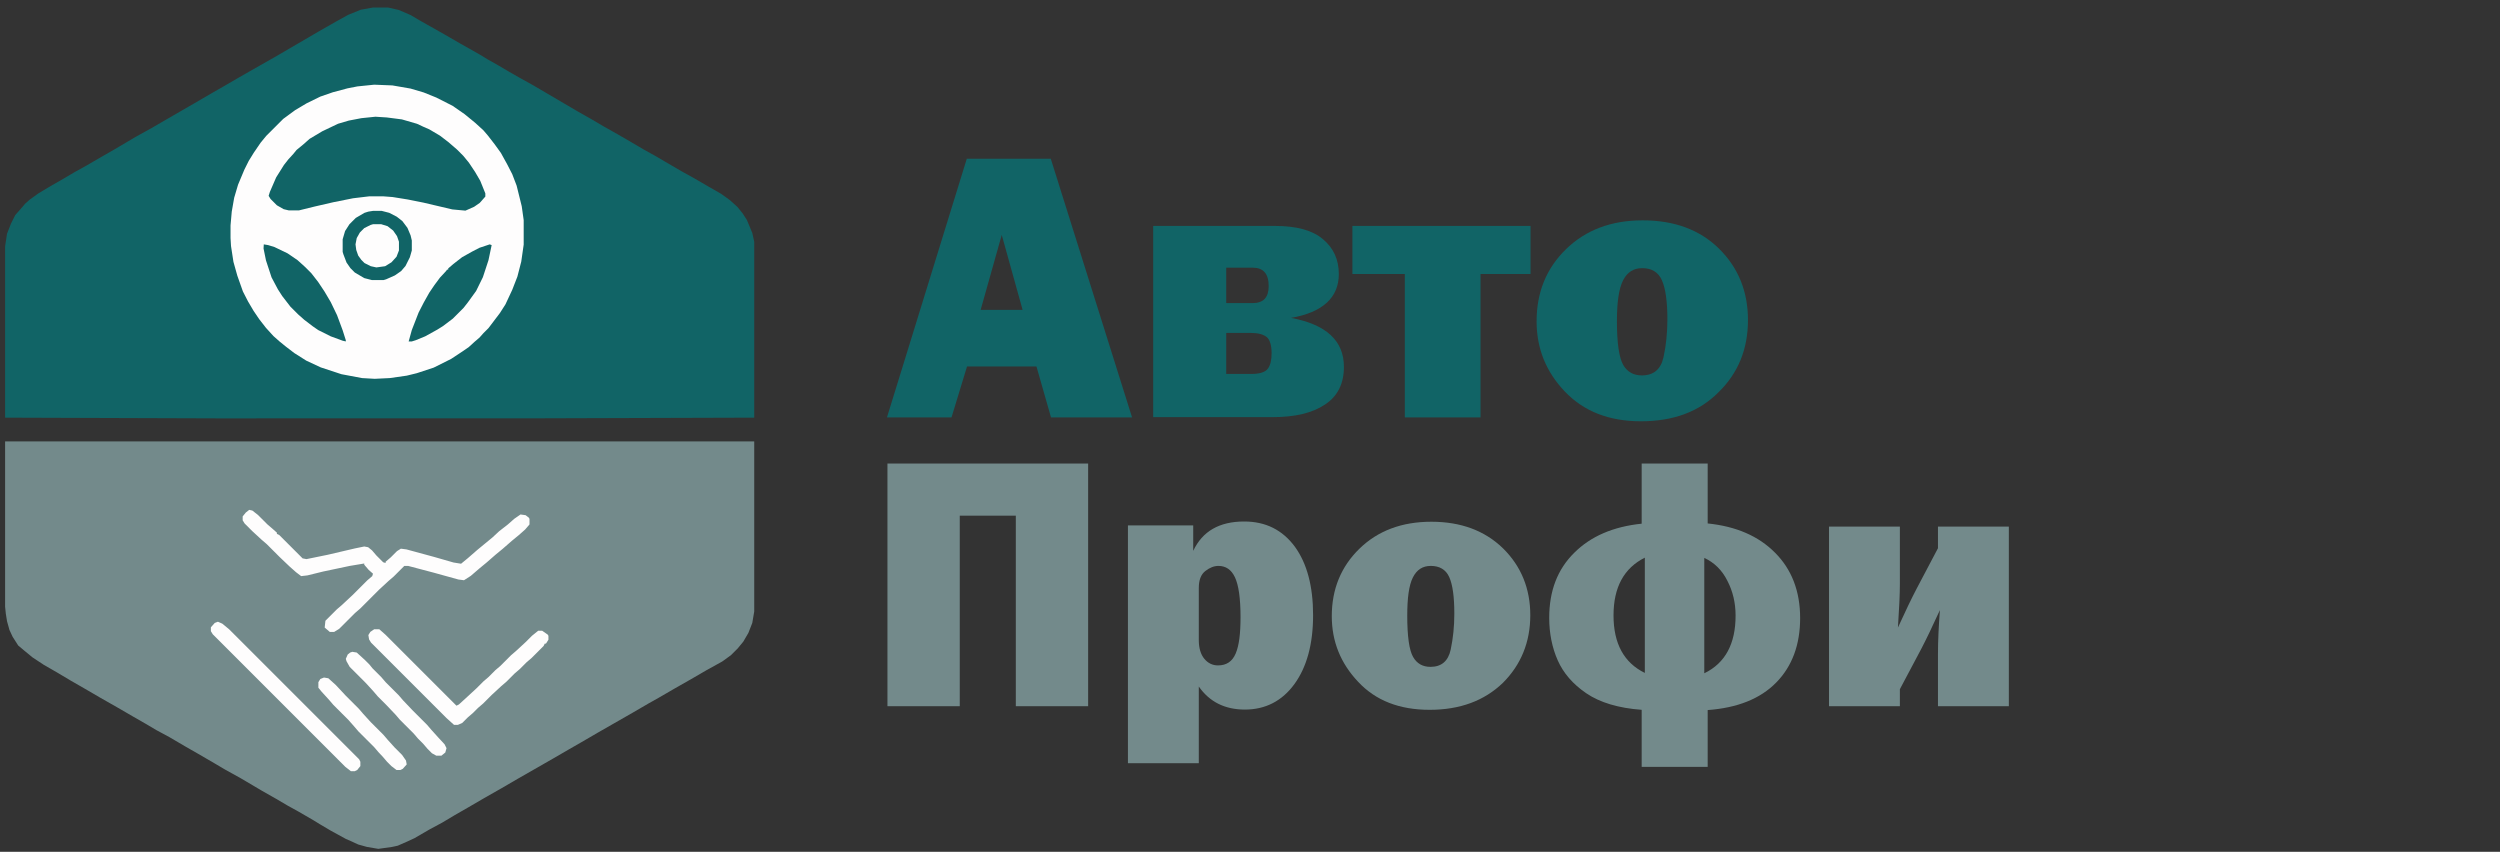 <?xml version="1.0" encoding="utf-8"?>
<!-- Generator: Adobe Illustrator 28.2.0, SVG Export Plug-In . SVG Version: 6.00 Build 0)  -->
<svg version="1.1" id="Layer_1" xmlns="http://www.w3.org/2000/svg" xmlns:xlink="http://www.w3.org/1999/xlink" x="0px" y="0px"
	 viewBox="0 0 1030.2 351" style="enable-background:new 0 0 1030.2 351;" xml:space="preserve">
<rect x="0" y="0" width="1030.2" height="351" fill="#333333" stroke="none"/>
<style type="text/css">
	.st0{fill:#116466;}
	.st1{fill:#738A8B;}
	.st2{fill:#FEFDFD;}
</style>
<path class="st0" d="M153.7,3.1h6.2l4.4,1l4.9,2.1l3.9,2.3l10.1,5.7l6.2,3.6l4.1,2.3l4.9,2.8l2.6,1.6l4.1,2.3l4.4,2.6l4.9,2.8
	l4.7,2.6l3.6,2.1l15.5,9.1l6,3.4l4.4,2.6l4.1,2.3l5.4,3.1l7.5,4.4l4.7,2.6l3.9,2.3l6.7,3.9l4.7,2.6l6.2,3.6l5.4,3.1l3.6,2.6l3.1,2.8
	l2.1,2.6l1.8,2.8L310,96l0.8,3.6v72.5l-94.5,0.3H88.8l-86.7-0.3v-70.6l0.8-5.2l1.6-4.1l1.8-3.6L8.6,86l1.8-2.1l1.8-1.6l3.6-2.6
	l5.2-3.1l5.4-3.1l4.4-2.6l4.7-2.6l6.2-3.6l5.4-3.1l8.8-5.2l6.5-3.6l6.2-3.6l11.6-6.7l6.7-3.9l5.4-3.1l6.2-3.6l4.9-2.8l10.9-6.2
	l17.3-10.1l7.2-4.1l4.7-2.6l5.2-2.1L153.7,3.1z"/>
<path class="st1" d="M2.1,181.9h308.7V252l-0.8,4.7l-1.6,4.1l-2.1,3.6l-2.3,2.8l-2.8,2.8l-3.6,2.6l-6.5,3.6l-6.2,3.6l-7.2,4.1
	l-6.2,3.6l-4.1,2.3l-6.7,3.9l-14.5,8.3l-6.7,3.9l-5.4,3.1l-6.2,3.6l-14.5,8.3l-6.7,3.9l-7.2,4.1l-6.7,3.9l-5.4,3.1l-5.2,3.1
	l-5.2,2.8l-6.2,3.6l-2.8,1.3l-4.1,1.8l-2.3,0.5l-5.7,0.8l-4.7-0.8l-3.6-1l-2.8-1.3l-2.3-1l-6.2-3.4l-4.4-2.6l-2.6-1.6l-6.2-3.6
	l-4.7-2.6l-4.4-2.6l-6-3.4l-8.8-5.2l-6.5-3.6l-4.4-2.6l-6.7-3.9l-4.9-2.8l-7-4.1l-5.2-2.8l-4.4-2.6l-5.4-3.1l-6.2-3.6l-7.2-4.1
	l-6.7-3.9l-5.4-3.1l-5.7-3.4l-5.4-3.1l-4.7-3.1l-3.4-2.8L7.5,266l-2.3-3.6l-1.3-2.8l-1-3.6l-0.5-3.1L2.1,250V181.9z"/>
<path class="st2" d="M154.2,34.9l7.5,0.3l7.5,1.3l5.4,1.6l5.2,2.1l6.7,3.4l4.9,3.4l4.4,3.6l3.4,3.1l1.8,2.1l2.8,3.6l2.6,3.6l2.6,4.7
	l2.1,4.1l1.8,4.7L215,85l0.8,5.7v10.1l-1,7l-1.6,6.2l-2.1,5.4l-2.8,6L206,129l-4.7,6.2l-2.1,2.1l-1.6,1.8l-2.1,1.8l-2.3,2.1
	l-2.6,1.8l-4.7,3.1l-7.2,3.6l-7,2.3l-4.1,1l-7,1l-6.2,0.3l-5.2-0.3l-8.5-1.6l-8.5-2.8l-6-2.8l-4.9-3.1l-3.4-2.6l-2.6-2.1l-2.6-2.3
	l-3.1-3.4l-2.8-3.6l-2.3-3.4l-2.3-3.9l-2.1-4.1l-2.3-6.5l-1.6-5.7l-1-6.5L95,98.1v-5.2l0.5-5.7l1-5.7l1.6-5.4l2.6-6.2l1.8-3.6
	l2.1-3.4l2.8-4.1l2.3-2.8l7-7l4.9-3.6l4.7-2.8l5.7-2.8l5.2-1.8l6-1.6l4.1-0.8L154.2,34.9z"/>
<path class="st0" d="M154.7,48.1l4.7,0.3l6.2,0.8l6.2,1.8l2.8,1.3l2.3,1l4.4,2.6l3.4,2.6l3.6,3.1l2.6,2.6l2.3,2.8l2.6,3.9l2.1,3.6
	l2.1,5.2V81l-2.3,2.6l-2.3,1.6l-3.6,1.6l-5.4-0.5l-11.9-2.8l-6.5-1.3l-6.2-1l-3.9-0.3h-5.7l-6.7,0.8l-8,1.6l-7.8,1.8l-6.5,1.6H119
	l-2.1-0.5l-2.8-1.6l-2.6-2.6l-0.8-1.3l0.5-1.6l2.6-6L117,68l1.8-2.3l2.1-2.3l1.3-1.6l2.8-2.3l2.6-2.3l5.2-3.1l6.5-3.1l4.4-1.3l5.2-1
	L154.7,48.1z"/>
<path class="st2" d="M102.7,210.1l1.3,0.3l2.3,1.8l3.9,3.9l2.1,1.8l1.8,1.6v0.5l1,0.5l9.6,9.6l1.6,0.3l8.8-1.8l11.1-2.6l3.9-0.8
	l1.6,0.3l1.6,1.3l1.8,2.1l2.8,2.8l1,0.3v-0.5l2.1-1.8l2.6-2.6l1.6-1l2.3,0.3l11.4,3.1l8,2.3l3.1,0.5l2.8-2.3l3.9-3.4l3.4-2.8
	l2.8-2.3l2.8-2.6l3.6-2.8l2.6-2.3l2.6-1.8l2.1,0.3l1.3,1l0.3,0.5v2.3l-1.8,2.1l-2.6,2.3l-2.8,2.3l-3.9,3.4l-2.8,2.3l-3.9,3.4
	l-2.8,2.3l-3.6,3.1l-2.8,1.8l-2.3-0.3l-10.1-2.8l-10.6-2.8h-1.6l-4.4,4.4l-2.1,1.8l-3.9,3.6l-7.8,7.8l-2.1,1.8l-6.5,6.5l-2.1,1.3
	h-1.8l-2.1-1.8l0.3-2.8l4.7-4.7l2.1-1.8l4.4-4.1l6-6l2.1-1.8l0.3-1l-1.8-1.6l-1.8-2.1v-0.5l-6,1l-10.9,2.3l-6.5,1.6l-2.6,0.3
	l-2.1-1.6l-2.6-2.3l-4.1-3.9l-5.4-5.4l-2.1-1.8l-3.9-3.6l-3.1-3.1l-0.8-1.3v-1.6l1.3-1.6L102.7,210.1z"/>
<path class="st0" d="M153.7,86.9h3.6l3.1,0.8l3.1,1.6l2.3,1.8l2.1,2.8l1.3,3.1l0.5,2.1v4.1l-0.8,2.8l-1.8,3.6l-1.8,2.1l-2.6,1.8
	l-3.6,1.6l-1,0.3h-4.9l-3.1-0.8l-3.9-2.3l-1.8-1.8l-1.6-2.3l-1.3-3.4l-0.3-1v-5.2l1-3.4l1.8-2.8l2.6-2.6l3.6-2.1l1.6-0.5L153.7,86.9
	z"/>
<path class="st2" d="M154.2,259.3h2.1l2.6,2.3l29.2,29.2l1-0.5l3.4-3.1l3.9-3.6l2.8-2.8l2.1-1.8l2.8-2.8l2.1-1.8l4.4-4.4l2.1-1.8
	l3.9-3.6l2.6-2.6l2.6-2.1h1.6l2.3,1.6l0.3,0.5v1.6l-1,1.6h-0.5l-0.5,1l-4.9,4.9l-2.1,1.8l-2.8,2.8l-2.1,1.8l-3.4,3.4l-2.1,1.8
	l-3.9,3.6l-3.6,3.6l-2.1,1.8l-2.1,2.1l-2.1,1.8l-2.3,2.3l-1.8,0.8h-1.6l-3.1-2.8l-31.1-31.1l-0.8-1.3l-0.3-1.8l0.8-1.3L154.2,259.3z
	"/>
<path class="st0" d="M108.7,100.7l1.8,0.3l2.6,0.8l5.4,2.6l4.1,2.8l3.1,2.8l2.6,2.6l2.8,3.6l2.6,3.9l2.6,4.4l2.6,5.4l2.3,6.2
	l1.3,4.1v0.5l-1.3-0.3l-4.9-1.8l-5.2-2.6l-2.3-1.6l-3.4-2.6l-2.6-2.3l-3.1-3.1l-3.4-4.4l-1.8-2.8l-2.6-4.9l-2.3-7l-1-4.9
	L108.7,100.7L108.7,100.7z"/>
<path class="st0" d="M201.8,100.7l0.8,0.3l-1.3,6.2l-2.3,7l-2.8,5.7l-3.4,4.7l-1.8,2.3l-4.4,4.4l-4.1,3.1l-2.6,1.6l-4.7,2.6
	l-3.9,1.6l-1.6,0.5h-1.3l1.3-4.7l2.8-7.2l2.1-4.1l2.3-4.1l2.1-3.1l2.3-3.1l2.6-2.8l0.3-0.5h0.5v-0.5l2.1-1.8l3.6-2.8l4.1-2.3
	l3.1-1.6L201.8,100.7z"/>
<path class="st2" d="M89.8,256.2l1.8,0.8l2.8,2.3l53.6,53.6l0.5,1v1.8l-1.3,1.6l-1,0.5h-1.6l-2.3-1.8l-54.6-54.6l-0.8-1.3v-1.6
	l1.6-1.8L89.8,256.2z"/>
<path class="st2" d="M145.2,268.6l1.8,0.3l3.4,3.1l1.8,1.8l1.3,1.6l3.6,3.6l1.8,2.1l5.4,5.4l1.8,2.1l3.9,4.1l6,6l1.8,2.1l2.8,3.1
	l2.6,2.8l0.8,1.6l-0.5,1.8l-1.6,1.3h-2.1l-1.8-1l-1.8-1.8l-1.8-2.1l-2.1-2.1l-1.8-2.1l-5.7-5.7l-1.8-2.1l-3.9-4.1l-3.4-3.4l-1.8-2.1
	l-3.1-3.4l-6.7-6.7l-1.3-2.3l-0.3-1l0.8-1.8l1-0.8L145.2,268.6z"/>
<path class="st2" d="M133.5,279.2l1.8,0.3l3.1,2.8l4.1,4.4l5.4,5.4l1.8,2.1l3.1,3.4l5.2,5.2l1.8,2.1l2.8,3.1l3.1,3.1l1.6,2.3
	l0.3,1.6l-1.6,1.8l-1,0.5h-1.6l-2.1-1.6l-1.8-1.8l-1.8-2.1L156,310l-1.8-2.1l-6.5-6.5l-1.8-2.1l-2.3-2.6l-6.2-6.2l-1.8-2.1l-3.1-3.4
	l-1.3-1.6v-2.3l0.8-1.3L133.5,279.2z"/>
<path class="st2" d="M153.7,92.4h3.4l2.6,0.8L162,95l1.6,2.3l0.8,2.3v3.6l-1,2.6l-2.1,2.3l-2.6,1.6l-3.6,0.5l-2.3-0.5l-2.6-1.3
	l-1.3-1.3l-1.3-1.8l-0.8-2.3l-0.3-2.3l0.5-2.6l1.3-2.3l1.8-1.8l2.6-1.3L153.7,92.4z"/>
<g>
	<path class="st0" d="M433.1,172l-6-21h-28.6l-6.4,21h-26.6l32.9-106.6H433L466.5,172H433.1z M404.1,127.7h17.3l-8.6-30.9
		L404.1,127.7z"/>
	<path class="st0" d="M475.2,172V93.1h50.1c9,0,15.6,1.8,19.9,5.5c4.3,3.6,6.5,8.4,6.5,14.3c0,9.7-6.6,15.8-19.7,18.1
		c14.5,2.7,21.8,9.4,21.8,20.2c0,6.9-2.6,12.1-7.8,15.5c-5.2,3.5-12.4,5.2-21.7,5.2h-49.1V172z M505.3,124.9h10.9
		c4.4,0,6.6-2.3,6.6-7c0-5.1-2.2-7.6-6.6-7.6h-10.9L505.3,124.9L505.3,124.9z M505.3,154.1h10.2c3.5,0,5.8-0.7,6.9-2.1
		c1.1-1.4,1.6-3.6,1.6-6.4c0-3.3-0.7-5.6-2-6.7c-1.4-1.1-3.5-1.7-6.5-1.7h-10.2V154.1z"/>
	<path class="st0" d="M578.9,172v-59.1h-21.6V93.1h73.4v19.8h-20.6V172H578.9z"/>
	<path class="st0" d="M676.2,173.6c-13.2,0-23.6-4.1-31.4-12.3c-7.8-8.2-11.6-17.8-11.6-28.9c0-11.9,4-21.8,12.1-29.7
		s18.6-11.9,31.6-11.9c13.1,0,23.6,3.9,31.5,11.7s11.9,17.6,11.9,29.4c0,11.9-4,21.8-12.1,29.7C700.2,169.7,689.5,173.6,676.2,173.6
		z M676.6,154.7c4.8,0,7.8-2.5,8.9-7.5c1.1-5,1.6-10.3,1.6-15.7c0-7.4-0.8-12.8-2.3-16.1c-1.5-3.3-4.2-4.9-8.1-4.9
		c-3.6,0-6.2,1.7-7.9,5.1s-2.5,9-2.5,16.7c0,9.1,0.9,15.1,2.6,18.1C670.6,153.3,673.2,154.7,676.6,154.7z"/>
	<path class="st1" d="M365.7,291V191h82.7v100h-29.8v-78.5h-23.1V291H365.7z"/>
	<path class="st1" d="M494,314.5h-29.2v-98h26.9V227c3.8-8.1,10.8-12.1,21-12.1c8.9,0,15.8,3.5,20.9,10.4c5,6.9,7.5,16.3,7.5,28.2
		c0,11.9-2.6,21.4-7.7,28.4s-12,10.5-20.4,10.5c-8.3,0-14.6-3.2-19-9.5L494,314.5L494,314.5z M494,263.8c0,3.3,0.8,5.9,2.3,7.7
		c1.5,1.8,3.4,2.7,5.6,2.7c3.5,0,5.9-1.6,7.3-4.9s2-8.2,2-15c0-7.8-0.8-13.2-2.3-16.4s-3.8-4.7-6.8-4.7c-1.8,0-3.6,0.7-5.4,2.1
		c-1.8,1.4-2.7,3.7-2.7,7V263.8z"/>
	<path class="st1" d="M589.1,292.5c-12.4,0-22.2-3.8-29.4-11.5c-7.3-7.7-10.9-16.7-10.9-27.1c0-11.1,3.8-20.4,11.4-27.8
		c7.6-7.4,17.5-11.1,29.6-11.1c12.3,0,22.1,3.7,29.6,11c7.4,7.3,11.2,16.5,11.2,27.5c0,11.1-3.8,20.4-11.3,27.9
		C611.6,288.8,601.6,292.5,589.1,292.5z M589.5,274.8c4.5,0,7.3-2.4,8.3-7.1s1.5-9.6,1.5-14.8c0-7-0.7-12-2.1-15.1
		c-1.4-3.1-4-4.6-7.6-4.6c-3.4,0-5.8,1.6-7.4,4.8c-1.6,3.2-2.3,8.4-2.3,15.7c0,8.5,0.8,14.2,2.4,17S586.3,274.8,589.5,274.8z"/>
	<path class="st1" d="M676.5,316v-23.5c-9.6-0.7-17.2-3-22.8-6.8s-9.5-8.4-11.8-13.6s-3.5-11.1-3.5-17.5c0-11.1,3.4-20,10.3-26.8
		c6.8-6.8,16.1-10.8,27.8-12V191h27.2v24.7c11.7,1.2,21,5.2,27.8,12.1c6.8,6.8,10.3,15.8,10.3,26.9c0,11-3.3,19.9-9.9,26.6
		c-6.6,6.7-16,10.4-28.2,11.3V316H676.5z M677.8,229.8c-8.6,4.3-12.9,12.2-12.9,23.8s4.3,19.5,12.9,23.7V229.8z M702.4,277.4
		c8.6-4.2,12.8-12.2,12.8-23.7c0-5.2-1.1-10-3.4-14.4c-2.2-4.4-5.4-7.5-9.5-9.4v47.5H702.4z"/>
	<path class="st1" d="M782.9,284v7h-29.2v-74h29.2v23.6c0,4.4-0.3,10.4-0.8,18c3.1-6.8,5.7-12.2,7.8-16.2l8.7-16.5V217h29.2v74
		h-29.2v-21.6c0-5.4,0.3-11.4,0.8-18c-3.1,6.8-5.7,12.2-7.8,16.2L782.9,284z"/>
</g>
</svg>
